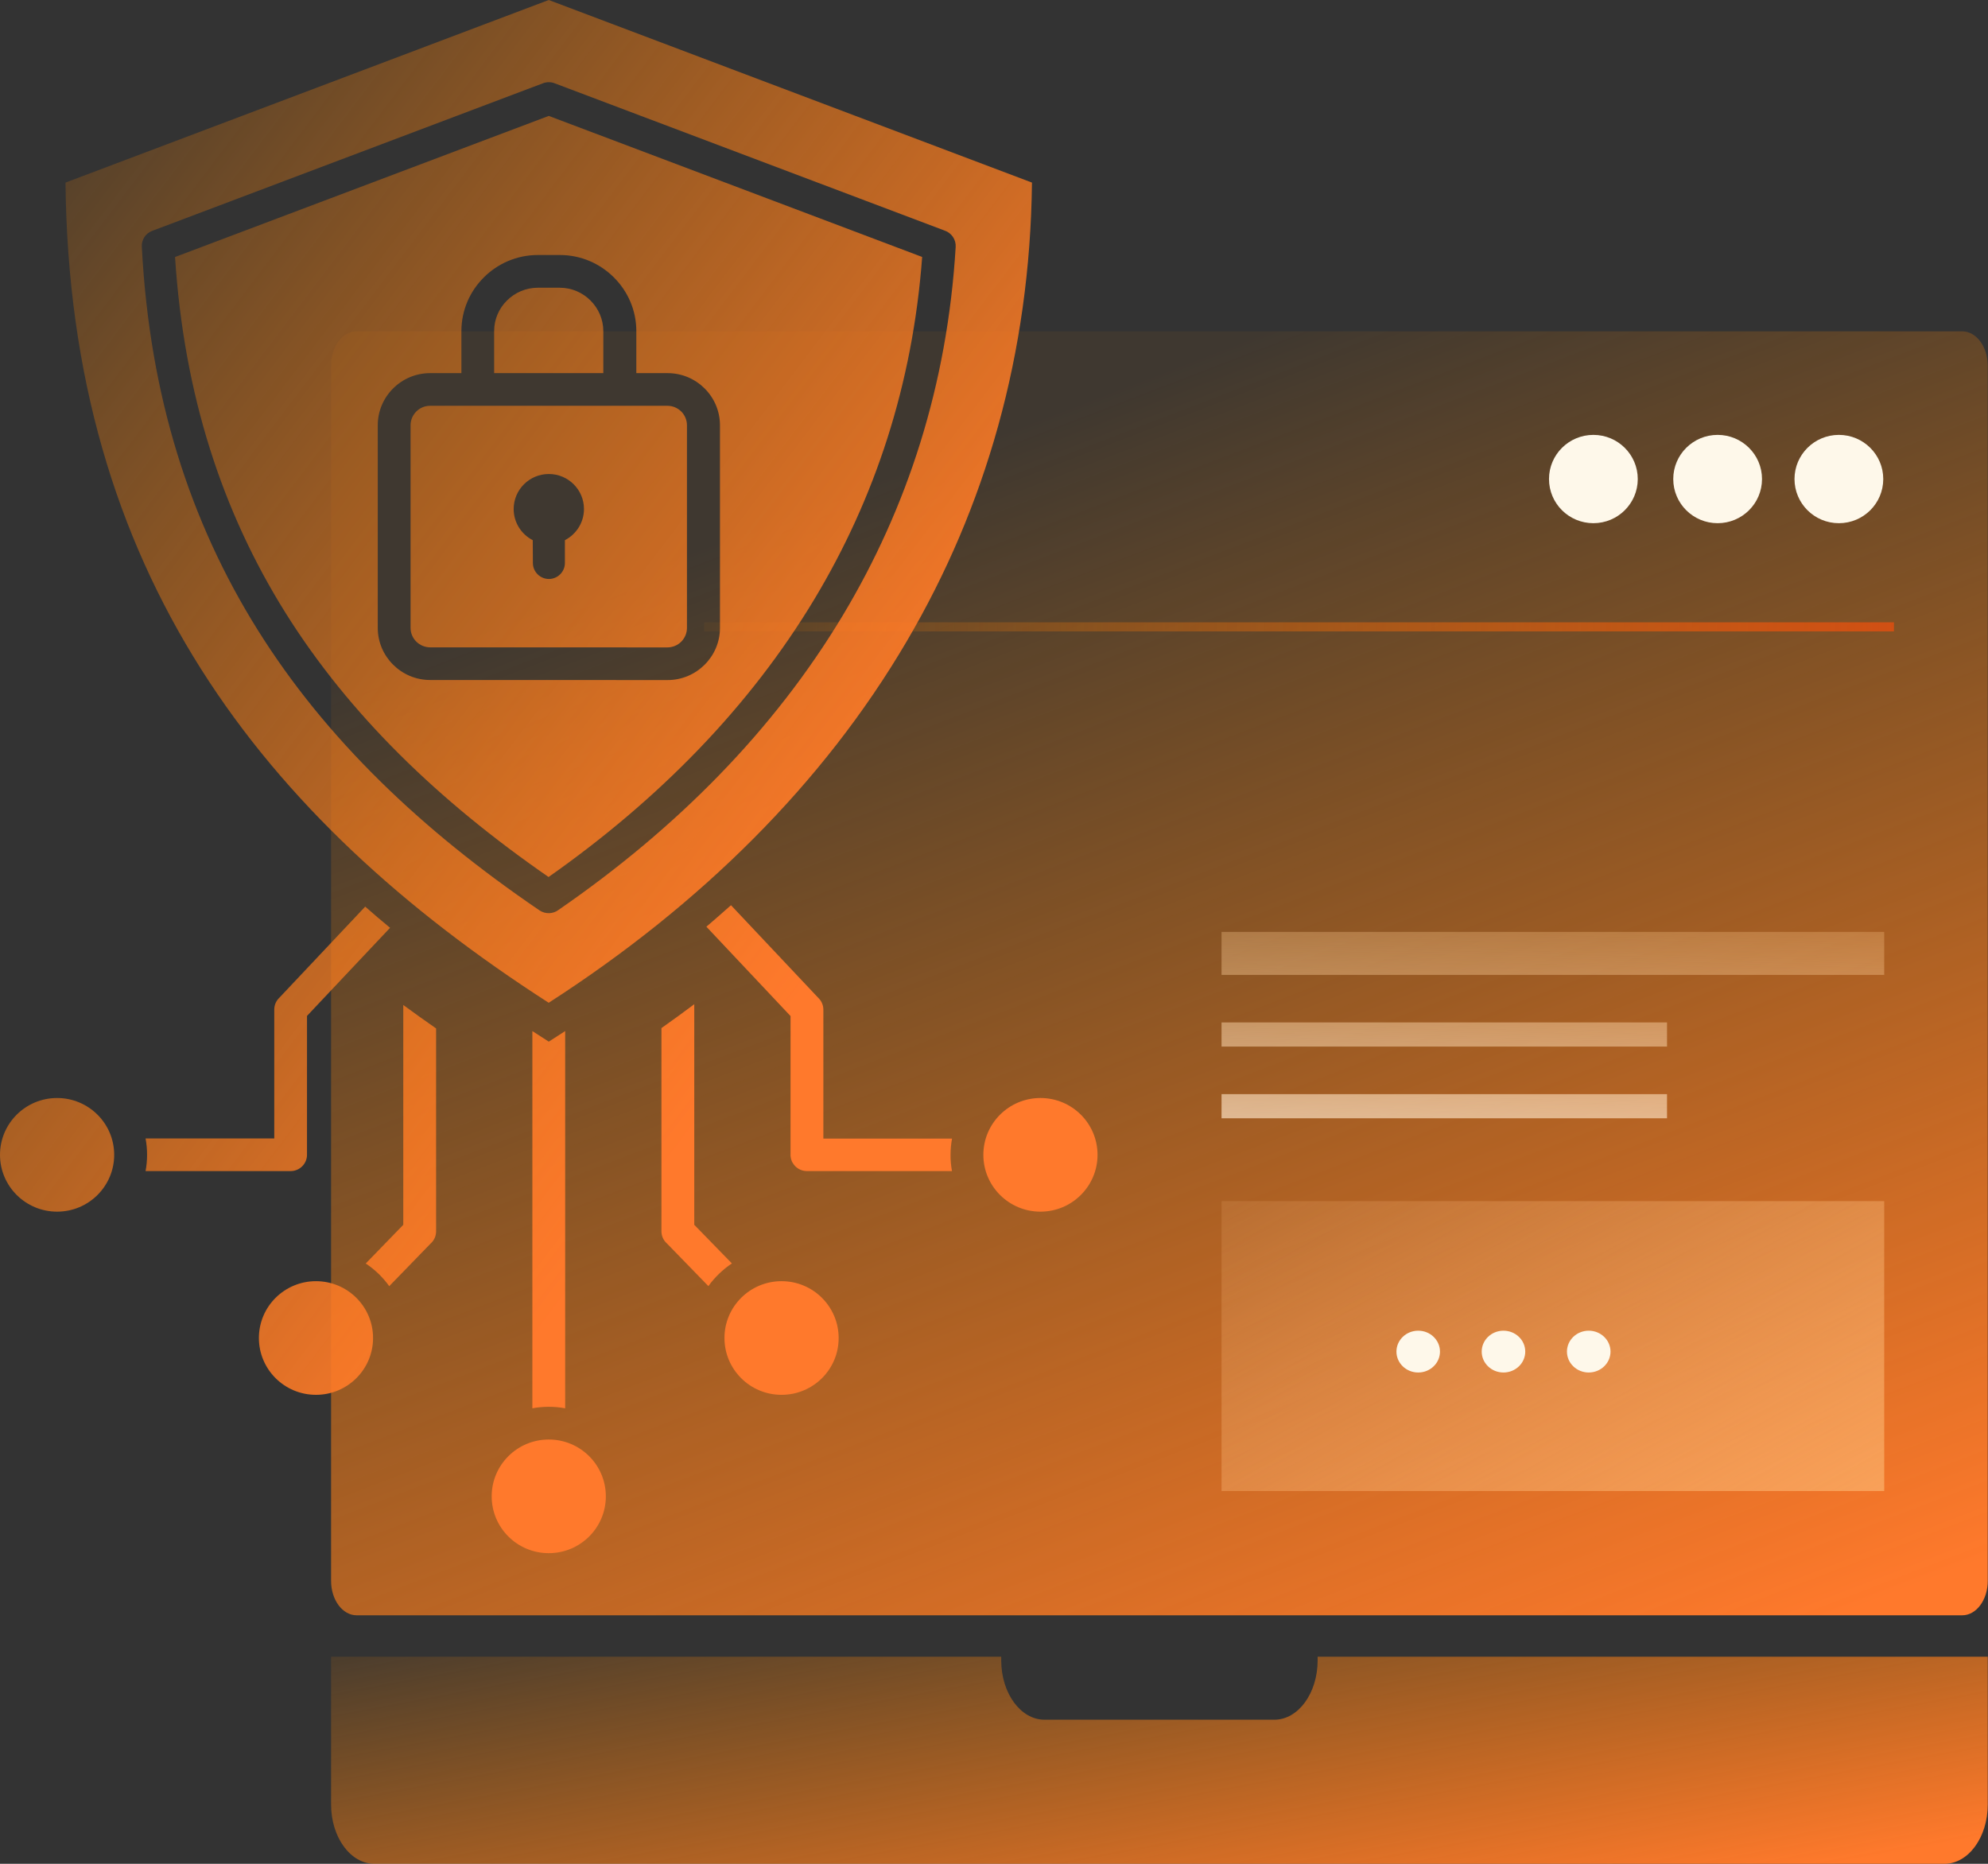 <svg width="96" height="90" viewBox="0 0 96 90" fill="none" xmlns="http://www.w3.org/2000/svg">
<rect x="0" y="0" width="96" height="90" fill="#333333" stroke="none"/>
<path d="M94.756 16H17.221C16.54 16 15.988 16.744 15.988 17.661V76.339C15.988 77.257 16.54 78 17.221 78H94.756C95.436 78 95.988 77.257 95.988 76.339V17.661C95.988 16.744 95.436 16 94.756 16Z" fill="url(#paint0_linear_2870_259)"/>
<path fill-rule="evenodd" clip-rule="evenodd" d="M48.349 80H15.988V87.137C15.988 88.719 16.924 90 18.078 90H93.898C95.052 90 95.988 88.719 95.988 87.137V80H63.628V80.179C63.628 81.76 62.693 83.042 61.539 83.042H50.438C49.284 83.042 48.349 81.76 48.349 80.179V80Z" fill="url(#paint1_linear_2870_259)"/>
<path d="M76.944 25.264C78.127 25.264 79.087 24.31 79.087 23.132C79.087 21.955 78.127 21 76.944 21C75.76 21 74.801 21.955 74.801 23.132C74.801 24.31 75.76 25.264 76.944 25.264Z" fill="#FEF8EA"/>
<path d="M82.944 25.264C84.127 25.264 85.087 24.31 85.087 23.132C85.087 21.955 84.127 21 82.944 21C81.76 21 80.801 21.955 80.801 23.132C80.801 24.31 81.76 25.264 82.944 25.264Z" fill="#FEF8EA"/>
<path d="M88.799 25.264C89.983 25.264 90.942 24.31 90.942 23.132C90.942 21.955 89.983 21 88.799 21C87.616 21 86.656 21.955 86.656 23.132C86.656 24.31 87.616 25.264 88.799 25.264Z" fill="#FEF8EA"/>
<path opacity="0.8" d="M34 30.27H91.459" stroke="url(#paint2_linear_2870_259)" stroke-width="0.439"/>
<path d="M58.988 58H90.988V72H84.186H78.604H58.988V58Z" fill="url(#paint3_linear_2870_259)"/>
<path d="M76.719 64.257C77.3 64.257 77.771 64.709 77.771 65.267C77.771 65.824 77.3 66.276 76.719 66.276C76.139 66.276 75.668 65.824 75.668 65.267C75.668 64.709 76.139 64.257 76.719 64.257Z" fill="#FEF8EA"/>
<path d="M72.602 64.257C73.183 64.257 73.654 64.709 73.654 65.267C73.654 65.824 73.183 66.276 72.602 66.276C72.022 66.276 71.551 65.824 71.551 65.267C71.551 64.709 72.022 64.257 72.602 64.257Z" fill="#FEF8EA"/>
<path d="M68.485 64.257C69.066 64.257 69.536 64.709 69.536 65.267C69.536 65.824 69.066 66.276 68.485 66.276C67.904 66.276 67.434 65.824 67.434 65.267C67.434 64.709 67.904 64.257 68.485 64.257Z" fill="#FEF8EA"/>
<path fill-rule="evenodd" clip-rule="evenodd" d="M58.988 45H90.988V47.076H58.988V45ZM58.988 49.371H80.5V50.537H58.988V49.371ZM80.5 52.834H58.988V54H80.5V52.834Z" fill="url(#paint4_linear_2870_259)"/>
<path fill-rule="evenodd" clip-rule="evenodd" d="M49.834 8.817L26.5 0L3.163 8.817C3.258 18.18 5.628 25.858 9.702 32.297C13.779 38.745 19.573 43.97 26.497 48.422C33.822 43.701 39.744 37.854 43.786 30.967C47.593 24.491 49.74 17.082 49.834 8.817ZM50.243 58.509C48.719 58.509 47.486 57.279 47.486 55.765C47.486 54.248 48.722 53.021 50.243 53.021C51.768 53.021 53 54.251 53 55.765C53 57.279 51.765 58.509 50.243 58.509ZM45.971 56.55H38.968C38.672 56.55 38.417 56.391 38.279 56.153L38.251 56.106L38.241 56.087L38.197 55.956L38.175 55.825V49.064L34.111 44.749C34.51 44.408 34.906 44.061 35.299 43.711L39.508 48.178C39.662 48.322 39.76 48.526 39.76 48.754V54.98H45.974C45.927 55.236 45.902 55.499 45.902 55.768C45.899 56.031 45.924 56.294 45.971 56.55ZM18.836 44.802L14.825 49.057V55.762C14.825 56.197 14.47 56.55 14.033 56.55H7.029C7.077 56.294 7.102 56.031 7.102 55.762C7.102 55.493 7.077 55.23 7.029 54.974H13.244V48.748C13.244 48.519 13.342 48.316 13.496 48.172L17.636 43.779C18.029 44.127 18.431 44.468 18.836 44.802ZM20.795 60.048C20.958 59.904 21.059 59.695 21.059 59.46V49.661C20.524 49.289 19.996 48.914 19.474 48.529V59.144L17.661 61.012C18.104 61.306 18.487 61.675 18.796 62.107L20.795 60.048ZM33.526 59.144V48.491C33.004 48.882 32.476 49.27 31.941 49.645V59.46C31.941 59.694 32.045 59.904 32.209 60.048L34.208 62.104C34.516 61.675 34.903 61.303 35.343 61.009L33.526 59.144ZM25.708 68.004V49.789L26.5 50.299L27.292 49.789V68.004C27.034 67.957 26.77 67.932 26.5 67.932C26.23 67.932 25.966 67.957 25.708 68.004ZM2.757 58.509C4.281 58.509 5.514 57.279 5.514 55.765C5.514 54.248 4.278 53.021 2.757 53.021C1.232 53.021 0 54.251 0 55.765C0 57.279 1.235 58.509 2.757 58.509ZM15.258 67.354C13.734 67.354 12.502 66.124 12.502 64.61C12.502 63.092 13.737 61.866 15.258 61.866C16.783 61.866 18.015 63.096 18.015 64.61C18.015 66.127 16.78 67.354 15.258 67.354ZM26.5 75C24.975 75 23.743 73.77 23.743 72.256C23.743 70.739 24.978 69.512 26.5 69.512C28.024 69.512 29.256 70.742 29.256 72.256C29.256 73.77 28.024 75 26.5 75ZM37.741 67.354C36.216 67.354 34.984 66.124 34.984 64.61C34.984 63.092 36.22 61.866 37.741 61.866C39.266 61.866 40.498 63.096 40.498 64.61C40.501 66.127 39.266 67.354 37.741 67.354ZM7.353 11.147L26.223 4.02C26.396 3.955 26.594 3.951 26.779 4.02L45.618 11.135C45.945 11.247 46.171 11.563 46.149 11.926C45.75 18.578 43.823 24.51 40.695 29.722C37.357 35.282 32.654 40.018 26.98 43.932C26.716 44.136 26.342 44.154 26.053 43.961C20.338 40.075 15.73 35.667 12.451 30.429C9.17 25.185 7.227 19.125 6.85 11.951C6.815 11.607 7.013 11.272 7.353 11.147ZM26.5 5.597L44.531 12.408C44.075 18.565 42.248 24.066 39.337 28.915C36.2 34.139 31.802 38.616 26.49 42.349C21.159 38.66 16.858 34.496 13.787 29.593C10.729 24.703 8.883 19.065 8.453 12.411L26.5 5.597ZM22.281 18.018V15.987C22.281 14.977 22.696 14.06 23.366 13.394C24.032 12.727 24.956 12.314 25.972 12.314H27.037C28.053 12.314 28.974 12.727 29.643 13.394C30.313 14.06 30.728 14.977 30.728 15.987V18.018H32.24C32.934 18.018 33.566 18.299 34.025 18.756C34.484 19.213 34.767 19.842 34.767 20.533V30.323C34.767 31.015 34.484 31.643 34.025 32.1C33.566 32.557 32.934 32.839 32.24 32.839L20.769 32.836C20.074 32.836 19.443 32.554 18.984 32.097C18.525 31.64 18.242 31.012 18.242 30.32V20.533C18.242 19.842 18.525 19.213 18.984 18.756C19.442 18.299 20.074 18.018 20.769 18.018L22.281 18.018ZM29.134 18.018H23.862V15.987C23.862 15.412 24.098 14.889 24.482 14.511C24.862 14.132 25.39 13.894 25.965 13.894H27.031C27.609 13.894 28.134 14.129 28.515 14.511C28.895 14.889 29.134 15.415 29.134 15.987L29.134 18.018ZM29.936 19.595H32.23C32.488 19.595 32.724 19.701 32.897 19.87C33.066 20.039 33.173 20.277 33.173 20.533V30.323C33.173 30.58 33.066 30.814 32.897 30.986C32.727 31.155 32.488 31.262 32.23 31.262L20.769 31.259C20.512 31.259 20.276 31.152 20.103 30.983C19.933 30.814 19.826 30.577 19.826 30.32V20.533C19.826 20.277 19.933 20.042 20.103 19.87C20.273 19.701 20.508 19.595 20.769 19.595L29.936 19.595ZM25.726 26.084C25.179 25.802 24.805 25.236 24.805 24.579C24.805 23.646 25.566 22.889 26.503 22.889C27.44 22.889 28.2 23.646 28.2 24.579C28.2 25.233 27.826 25.802 27.279 26.084V27.188C27.279 27.61 26.93 27.958 26.506 27.958C26.082 27.958 25.733 27.61 25.733 27.188L25.726 26.084Z" fill="url(#paint5_linear_2870_259)"/>
<defs>
<linearGradient id="paint0_linear_2870_259" x1="23.108" y1="16" x2="52.258" y2="92.038" gradientUnits="userSpaceOnUse">
<stop offset="0.168" stop-color="#FF8800" stop-opacity="0.06"/>
<stop offset="1" stop-color="#FF792C"/>
</linearGradient>
<linearGradient id="paint1_linear_2870_259" x1="-9.852" y1="83.23" x2="-5.369" y2="107.444" gradientUnits="userSpaceOnUse">
<stop stop-color="#FF8800" stop-opacity="0.06"/>
<stop offset="1" stop-color="#FF792C"/>
</linearGradient>
<linearGradient id="paint2_linear_2870_259" x1="34" y1="30.77" x2="91.459" y2="30.77" gradientUnits="userSpaceOnUse">
<stop stop-color="#FF8800" stop-opacity="0.06"/>
<stop offset="1" stop-color="#E44F0F"/>
</linearGradient>
<linearGradient id="paint3_linear_2870_259" x1="54.299" y1="54.781" x2="81.942" y2="104.459" gradientUnits="userSpaceOnUse">
<stop offset="0.001" stop-color="#FEBF85" stop-opacity="0.06"/>
<stop offset="1" stop-color="#FEBC6E"/>
</linearGradient>
<linearGradient id="paint4_linear_2870_259" x1="58.988" y1="38.902" x2="58.267" y2="62.516" gradientUnits="userSpaceOnUse">
<stop stop-color="#FEBC6E" stop-opacity="0.08"/>
<stop offset="1" stop-color="white"/>
</linearGradient>
<linearGradient id="paint5_linear_2870_259" x1="4.336" y1="-3.75" x2="65.111" y2="42.349" gradientUnits="userSpaceOnUse">
<stop stop-color="#FF8800" stop-opacity="0.08"/>
<stop offset="0.768" stop-color="#FF792C"/>
</linearGradient>
</defs>
</svg>
